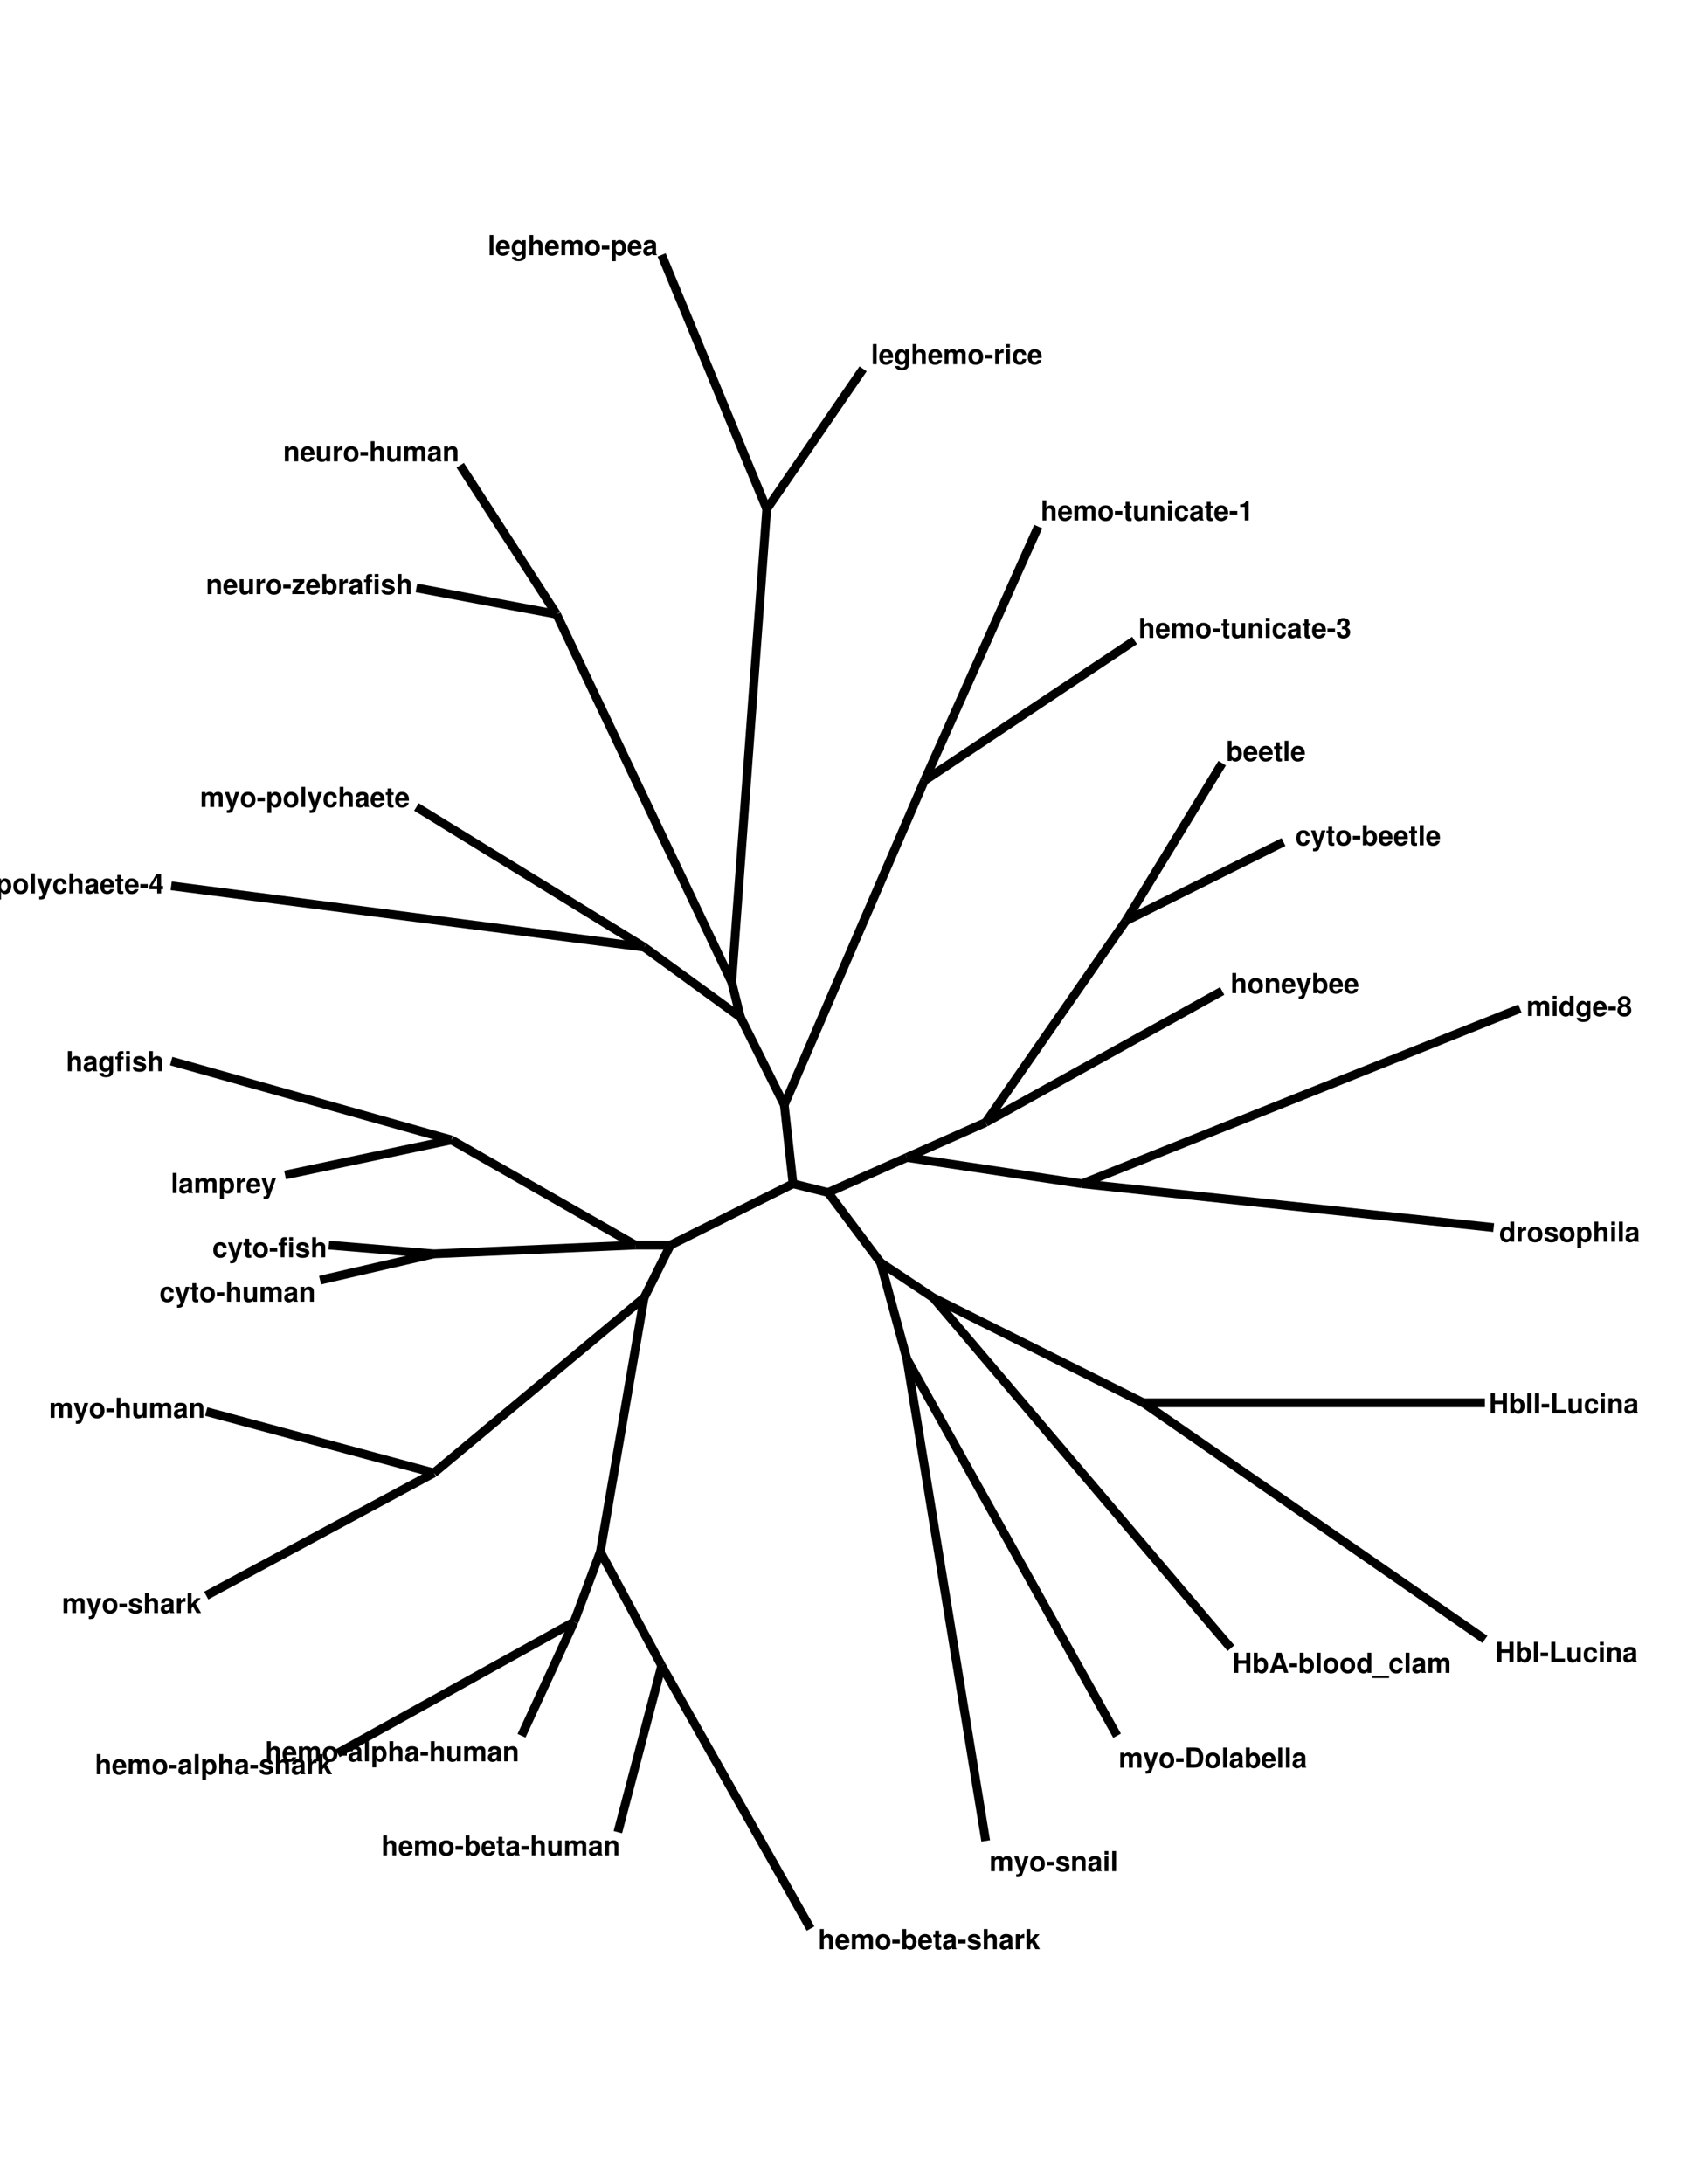 <?xml version="1.0" encoding="UTF-8"?>
<svg xmlns="http://www.w3.org/2000/svg" xmlns:xlink="http://www.w3.org/1999/xlink" width="612pt" height="792pt" viewBox="0 0 612 792" version="1.1">
<defs>
<g>
<symbol overflow="visible" id="glyph0-0">
<path style="stroke:none;" d=""/>
</symbol>
<symbol overflow="visible" id="glyph0-1">
<path style="stroke:none;" d="M 5.062 -3.312 L 5.062 0 L 6.562 0 L 6.562 -7.297 L 5.062 -7.297 L 5.062 -4.562 L 2.188 -4.562 L 2.188 -7.297 L 0.688 -7.297 L 0.688 0 L 2.188 0 L 2.188 -3.312 L 5.062 -3.312 Z M 5.062 -3.312 "/>
</symbol>
<symbol overflow="visible" id="glyph0-2">
<path style="stroke:none;" d="M 0.594 -7.297 L 0.594 0 L 1.984 0 L 1.984 -0.547 C 2.328 -0.016 2.797 0.234 3.484 0.234 C 4.766 0.234 5.75 -1 5.75 -2.625 C 5.75 -3.359 5.531 -4.094 5.172 -4.625 C 4.797 -5.156 4.141 -5.484 3.484 -5.484 C 2.812 -5.484 2.328 -5.234 1.984 -4.703 L 1.984 -7.297 L 0.594 -7.297 Z M 3.172 -4.312 C 3.859 -4.312 4.344 -3.625 4.344 -2.625 C 4.344 -1.641 3.859 -0.938 3.172 -0.938 C 2.453 -0.938 1.984 -1.625 1.984 -2.656 C 1.984 -3.625 2.469 -4.312 3.172 -4.312 Z M 3.172 -4.312 "/>
</symbol>
<symbol overflow="visible" id="glyph0-3">
<path style="stroke:none;" d="M 5.016 -1.469 L 5.484 0 L 7.031 0 L 4.516 -7.297 L 2.844 -7.297 L 0.266 0 L 1.797 0 L 2.281 -1.469 L 5.016 -1.469 Z M 4.594 -2.719 L 2.703 -2.719 L 3.656 -5.562 L 4.594 -2.719 Z M 4.594 -2.719 "/>
</symbol>
<symbol overflow="visible" id="glyph0-4">
<path style="stroke:none;" d="M 2.984 -3.422 L 0.266 -3.422 L 0.266 -2.062 L 2.984 -2.062 L 2.984 -3.422 Z M 2.984 -3.422 "/>
</symbol>
<symbol overflow="visible" id="glyph0-5">
<path style="stroke:none;" d="M 2.062 -7.297 L 0.672 -7.297 L 0.672 0 L 2.062 0 L 2.062 -7.297 Z M 2.062 -7.297 "/>
</symbol>
<symbol overflow="visible" id="glyph0-6">
<path style="stroke:none;" d="M 3.016 -5.484 C 1.359 -5.484 0.344 -4.406 0.344 -2.625 C 0.344 -0.844 1.359 0.234 3.016 0.234 C 4.656 0.234 5.688 -0.859 5.688 -2.594 C 5.688 -4.422 4.703 -5.484 3.016 -5.484 Z M 3.016 -4.359 C 3.797 -4.359 4.297 -3.672 4.297 -2.609 C 4.297 -1.594 3.766 -0.906 3.016 -0.906 C 2.266 -0.906 1.75 -1.594 1.75 -2.625 C 1.75 -3.656 2.266 -4.359 3.016 -4.359 Z M 3.016 -4.359 "/>
</symbol>
<symbol overflow="visible" id="glyph0-7">
<path style="stroke:none;" d="M 4.047 0 L 5.453 0 L 5.453 -7.297 L 4.047 -7.297 L 4.047 -4.703 C 3.703 -5.234 3.234 -5.484 2.562 -5.484 C 1.266 -5.484 0.297 -4.25 0.297 -2.625 C 0.297 -1.891 0.516 -1.156 0.875 -0.625 C 1.234 -0.109 1.906 0.234 2.562 0.234 C 3.234 0.234 3.703 -0.016 4.047 -0.547 L 4.047 0 Z M 2.875 -4.312 C 3.578 -4.312 4.047 -3.625 4.047 -2.594 C 4.047 -1.625 3.562 -0.938 2.875 -0.938 C 2.172 -0.938 1.688 -1.625 1.688 -2.625 C 1.688 -3.625 2.172 -4.312 2.875 -4.312 Z M 2.875 -4.312 "/>
</symbol>
<symbol overflow="visible" id="glyph0-8">
<path style="stroke:none;" d="M 5.781 1.203 L -0.219 1.203 L -0.219 1.891 L 5.781 1.891 L 5.781 1.203 Z M 5.781 1.203 "/>
</symbol>
<symbol overflow="visible" id="glyph0-9">
<path style="stroke:none;" d="M 5.219 -3.375 C 5.125 -4.703 4.234 -5.484 2.891 -5.484 C 1.281 -5.484 0.344 -4.438 0.344 -2.594 C 0.344 -0.812 1.266 0.234 2.875 0.234 C 4.188 0.234 5.094 -0.578 5.219 -1.875 L 3.875 -1.875 C 3.703 -1.172 3.422 -0.906 2.875 -0.906 C 2.172 -0.906 1.734 -1.547 1.734 -2.594 C 1.734 -3.094 1.844 -3.578 2.016 -3.906 C 2.172 -4.203 2.484 -4.359 2.875 -4.359 C 3.453 -4.359 3.719 -4.094 3.875 -3.375 L 5.219 -3.375 Z M 5.219 -3.375 "/>
</symbol>
<symbol overflow="visible" id="glyph0-10">
<path style="stroke:none;" d="M 5.234 -0.172 C 4.984 -0.406 4.922 -0.547 4.922 -0.828 L 4.922 -3.828 C 4.922 -4.938 4.172 -5.484 2.703 -5.484 C 1.25 -5.484 0.484 -4.875 0.406 -3.625 L 1.75 -3.625 C 1.812 -4.188 2.047 -4.359 2.734 -4.359 C 3.281 -4.359 3.547 -4.188 3.547 -3.812 C 3.547 -3.641 3.453 -3.484 3.312 -3.406 C 3.125 -3.297 3.125 -3.297 2.438 -3.188 L 1.875 -3.094 C 0.797 -2.906 0.281 -2.359 0.281 -1.391 C 0.281 -0.938 0.406 -0.547 0.656 -0.281 C 0.969 0.047 1.438 0.234 1.922 0.234 C 2.516 0.234 3.062 -0.031 3.562 -0.547 C 3.562 -0.266 3.594 -0.156 3.719 0 L 5.234 0 L 5.234 -0.172 Z M 3.547 -2.172 C 3.547 -1.359 3.156 -0.906 2.438 -0.906 C 1.969 -0.906 1.688 -1.156 1.688 -1.547 C 1.688 -1.969 1.906 -2.172 2.484 -2.297 L 2.953 -2.375 C 3.328 -2.453 3.391 -2.469 3.547 -2.547 L 3.547 -2.172 Z M 3.547 -2.172 "/>
</symbol>
<symbol overflow="visible" id="glyph0-11">
<path style="stroke:none;" d="M 0.594 -5.406 L 0.594 0 L 2 0 L 2 -3.234 C 2 -3.906 2.359 -4.297 2.953 -4.297 C 3.438 -4.297 3.719 -4.031 3.719 -3.594 L 3.719 0 L 5.125 0 L 5.125 -3.234 C 5.125 -3.906 5.484 -4.297 6.078 -4.297 C 6.547 -4.297 6.844 -4.031 6.844 -3.594 L 6.844 0 L 8.234 0 L 8.234 -3.812 C 8.234 -4.875 7.594 -5.484 6.516 -5.484 C 5.844 -5.484 5.359 -5.25 4.938 -4.688 C 4.688 -5.203 4.141 -5.484 3.469 -5.484 C 2.844 -5.484 2.453 -5.281 1.984 -4.734 L 1.984 -5.406 L 0.594 -5.406 Z M 0.594 -5.406 "/>
</symbol>
<symbol overflow="visible" id="glyph0-12">
<path style="stroke:none;" d="M 2.125 -7.297 L 0.625 -7.297 L 0.625 0 L 2.125 0 L 2.125 -7.297 Z M 2.125 -7.297 "/>
</symbol>
<symbol overflow="visible" id="glyph0-13">
<path style="stroke:none;" d="M 2.297 -7.297 L 0.797 -7.297 L 0.797 0 L 5.797 0 L 5.797 -1.25 L 2.297 -1.25 L 2.297 -7.297 Z M 2.297 -7.297 "/>
</symbol>
<symbol overflow="visible" id="glyph0-14">
<path style="stroke:none;" d="M 5.406 0 L 5.406 -5.406 L 4.016 -5.406 L 4.016 -2.016 C 4.016 -1.375 3.562 -0.953 2.875 -0.953 C 2.281 -0.953 1.984 -1.281 1.984 -1.938 L 1.984 -5.406 L 0.578 -5.406 L 0.578 -1.641 C 0.578 -0.453 1.234 0.234 2.391 0.234 C 3.125 0.234 3.609 -0.047 4.016 -0.641 L 4.016 0 L 5.406 0 Z M 5.406 0 "/>
</symbol>
<symbol overflow="visible" id="glyph0-15">
<path style="stroke:none;" d="M 2.062 -5.406 L 0.672 -5.406 L 0.672 0 L 2.062 0 L 2.062 -5.406 Z M 2.062 -7.297 L 0.672 -7.297 L 0.672 -6.047 L 2.062 -6.047 L 2.062 -7.297 Z M 2.062 -7.297 "/>
</symbol>
<symbol overflow="visible" id="glyph0-16">
<path style="stroke:none;" d="M 0.625 -5.406 L 0.625 0 L 2.031 0 L 2.031 -3.234 C 2.031 -3.875 2.484 -4.297 3.156 -4.297 C 3.766 -4.297 4.062 -3.969 4.062 -3.328 L 4.062 0 L 5.453 0 L 5.453 -3.625 C 5.453 -4.812 4.797 -5.484 3.656 -5.484 C 2.922 -5.484 2.438 -5.219 2.031 -4.625 L 2.031 -5.406 L 0.625 -5.406 Z M 0.625 -5.406 "/>
</symbol>
<symbol overflow="visible" id="glyph0-17">
<path style="stroke:none;" d="M 5.234 -2.266 C 5.25 -2.375 5.25 -2.438 5.25 -2.5 C 5.25 -3.047 5.172 -3.547 5.047 -3.922 C 4.688 -4.906 3.812 -5.484 2.719 -5.484 C 1.172 -5.484 0.219 -4.375 0.219 -2.562 C 0.219 -0.828 1.156 0.234 2.688 0.234 C 3.906 0.234 4.875 -0.453 5.188 -1.516 L 3.812 -1.516 C 3.641 -1.094 3.25 -0.844 2.734 -0.844 C 2.344 -0.844 2.016 -1.016 1.812 -1.312 C 1.688 -1.516 1.641 -1.75 1.625 -2.266 L 5.234 -2.266 Z M 1.641 -3.188 C 1.734 -4.016 2.078 -4.422 2.703 -4.422 C 3.047 -4.422 3.375 -4.25 3.562 -3.969 C 3.703 -3.766 3.766 -3.562 3.797 -3.188 L 1.641 -3.188 Z M 1.641 -3.188 "/>
</symbol>
<symbol overflow="visible" id="glyph0-18">
<path style="stroke:none;" d="M 3.016 -5.297 L 2.234 -5.297 L 2.234 -6.734 L 0.828 -6.734 L 0.828 -5.297 L 0.141 -5.297 L 0.141 -4.359 L 0.828 -4.359 L 0.828 -1.047 C 0.828 -0.188 1.281 0.234 2.203 0.234 C 2.516 0.234 2.766 0.203 3.016 0.125 L 3.016 -0.859 C 2.875 -0.844 2.797 -0.828 2.688 -0.828 C 2.312 -0.828 2.234 -0.938 2.234 -1.422 L 2.234 -4.359 L 3.016 -4.359 L 3.016 -5.297 Z M 3.016 -5.297 "/>
</symbol>
<symbol overflow="visible" id="glyph0-19">
<path style="stroke:none;" d="M 3.938 -5.406 L 2.812 -1.469 L 1.625 -5.406 L 0.094 -5.406 L 2.094 0.219 L 2.094 0.234 L 2.094 0.266 C 2.094 0.766 1.719 1.156 1.234 1.156 C 1.125 1.156 1.047 1.156 0.859 1.094 L 0.859 2.156 C 1.062 2.188 1.188 2.188 1.359 2.188 C 1.703 2.188 2.125 2.125 2.375 2.016 C 2.766 1.859 2.938 1.625 3.156 0.984 L 5.375 -5.406 L 3.938 -5.406 Z M 3.938 -5.406 "/>
</symbol>
<symbol overflow="visible" id="glyph0-20">
<path style="stroke:none;" d="M 3.125 -5.297 L 2.297 -5.297 L 2.297 -5.812 C 2.297 -6.094 2.422 -6.234 2.688 -6.234 C 2.797 -6.234 2.953 -6.234 3.078 -6.203 L 3.078 -7.266 C 2.812 -7.281 2.469 -7.297 2.281 -7.297 C 1.344 -7.297 0.906 -6.844 0.906 -5.938 L 0.906 -5.297 L 0.141 -5.297 L 0.141 -4.359 L 0.906 -4.359 L 0.906 0 L 2.297 0 L 2.297 -4.359 L 3.125 -4.359 L 3.125 -5.297 Z M 3.125 -5.297 "/>
</symbol>
<symbol overflow="visible" id="glyph0-21">
<path style="stroke:none;" d="M 5.047 -3.656 C 5.031 -4.797 4.156 -5.484 2.703 -5.484 C 1.328 -5.484 0.484 -4.797 0.484 -3.688 C 0.484 -3.328 0.594 -3.016 0.781 -2.812 C 0.969 -2.625 1.141 -2.531 1.656 -2.359 L 3.328 -1.844 C 3.688 -1.734 3.797 -1.625 3.797 -1.406 C 3.797 -1.062 3.406 -0.875 2.766 -0.875 C 2.406 -0.875 2.109 -0.938 1.938 -1.062 C 1.781 -1.172 1.719 -1.281 1.656 -1.562 L 0.297 -1.562 C 0.328 -0.391 1.203 0.234 2.844 0.234 C 3.594 0.234 4.156 0.062 4.562 -0.25 C 4.953 -0.562 5.203 -1.062 5.203 -1.594 C 5.203 -2.297 4.844 -2.75 4.141 -2.953 L 2.375 -3.469 C 1.984 -3.594 1.875 -3.672 1.875 -3.891 C 1.875 -4.188 2.203 -4.391 2.688 -4.391 C 3.359 -4.391 3.688 -4.156 3.703 -3.656 L 5.047 -3.656 Z M 5.047 -3.656 "/>
</symbol>
<symbol overflow="visible" id="glyph0-22">
<path style="stroke:none;" d="M 0.672 -7.297 L 0.672 0 L 2.062 0 L 2.062 -3.234 C 2.062 -3.859 2.516 -4.297 3.156 -4.297 C 3.453 -4.297 3.688 -4.188 3.844 -3.969 C 3.969 -3.797 4.016 -3.656 4.016 -3.297 L 4.016 0 L 5.406 0 L 5.406 -3.625 C 5.406 -4.297 5.234 -4.766 4.859 -5.078 C 4.547 -5.344 4.094 -5.484 3.656 -5.484 C 2.953 -5.484 2.453 -5.203 2.062 -4.625 L 2.062 -7.297 L 0.672 -7.297 Z M 0.672 -7.297 "/>
</symbol>
<symbol overflow="visible" id="glyph0-23">
<path style="stroke:none;" d="M 0.625 -5.406 L 0.625 0 L 2.031 0 L 2.031 -2.875 C 2.031 -3.688 2.438 -4.094 3.266 -4.094 C 3.406 -4.094 3.516 -4.094 3.703 -4.062 L 3.703 -5.484 C 3.625 -5.484 3.562 -5.484 3.531 -5.484 C 2.891 -5.484 2.328 -5.062 2.031 -4.344 L 2.031 -5.406 L 0.625 -5.406 Z M 0.625 -5.406 "/>
</symbol>
<symbol overflow="visible" id="glyph0-24">
<path style="stroke:none;" d="M 1.984 -5.406 L 0.578 -5.406 L 0.578 2.188 L 1.984 2.188 L 1.984 -0.641 C 2.312 -0.047 2.797 0.234 3.484 0.234 C 4.781 0.234 5.734 -0.984 5.734 -2.625 C 5.734 -3.375 5.516 -4.141 5.156 -4.641 C 4.797 -5.156 4.125 -5.484 3.484 -5.484 C 2.797 -5.484 2.312 -5.203 1.984 -4.594 L 1.984 -5.406 Z M 3.156 -4.312 C 3.875 -4.312 4.344 -3.625 4.344 -2.594 C 4.344 -1.625 3.844 -0.938 3.156 -0.938 C 2.453 -0.938 1.984 -1.609 1.984 -2.625 C 1.984 -3.625 2.453 -4.312 3.156 -4.312 Z M 3.156 -4.312 "/>
</symbol>
<symbol overflow="visible" id="glyph0-25">
<path style="stroke:none;" d="M 4.078 -5.406 L 4.078 -4.562 C 3.656 -5.203 3.203 -5.484 2.578 -5.484 C 1.297 -5.484 0.344 -4.234 0.344 -2.562 C 0.344 -0.891 1.219 0.234 2.547 0.234 C 3.188 0.234 3.562 0.047 4.078 -0.547 L 4.078 0.188 C 4.078 0.828 3.594 1.281 2.891 1.281 C 2.359 1.281 2.016 1.062 1.906 0.656 L 0.453 0.656 C 0.453 1.062 0.625 1.359 0.984 1.656 C 1.406 2.016 2.016 2.188 2.844 2.188 C 4.469 2.188 5.406 1.453 5.406 0.188 L 5.406 -5.406 L 4.078 -5.406 Z M 2.875 -4.312 C 3.578 -4.312 4.094 -3.594 4.094 -2.594 C 4.094 -1.609 3.594 -0.938 2.859 -0.938 C 2.203 -0.938 1.734 -1.609 1.734 -2.594 C 1.734 -3.609 2.203 -4.312 2.875 -4.312 Z M 2.875 -4.312 "/>
</symbol>
<symbol overflow="visible" id="glyph0-26">
<path style="stroke:none;" d="M 1.984 -3.297 L 1.984 -7.297 L 0.594 -7.297 L 0.594 0 L 1.984 0 L 1.984 -1.766 L 2.547 -2.375 L 3.844 0 L 5.484 0 L 3.516 -3.359 L 5.344 -5.406 L 3.766 -5.406 L 1.984 -3.297 Z M 1.984 -3.297 "/>
</symbol>
<symbol overflow="visible" id="glyph0-27">
<path style="stroke:none;" d="M 5.219 -2.734 L 4.484 -2.734 L 4.484 -7.094 L 2.828 -7.094 L 0.234 -2.75 L 0.234 -1.562 L 3.078 -1.562 L 3.078 0 L 4.484 0 L 4.484 -1.562 L 5.219 -1.562 L 5.219 -2.734 Z M 3.078 -2.734 L 1.234 -2.734 L 3.078 -5.766 L 3.078 -2.734 Z M 3.078 -2.734 "/>
</symbol>
<symbol overflow="visible" id="glyph0-28">
<path style="stroke:none;" d="M 2.375 -4.891 L 2.375 0 L 3.781 0 L 3.781 -7.094 L 2.844 -7.094 C 2.625 -6.25 1.906 -5.812 0.688 -5.812 L 0.688 -4.891 L 2.375 -4.891 Z M 2.375 -4.891 "/>
</symbol>
<symbol overflow="visible" id="glyph0-29">
<path style="stroke:none;" d="M 2.172 -3.172 C 2.656 -3.172 2.75 -3.156 2.984 -3.094 C 3.453 -2.969 3.766 -2.562 3.766 -2.047 C 3.766 -1.422 3.312 -0.969 2.703 -0.969 C 2.047 -0.969 1.688 -1.344 1.656 -2.078 L 0.297 -2.078 C 0.297 -0.656 1.234 0.234 2.688 0.234 C 4.188 0.234 5.156 -0.656 5.156 -2.047 C 5.156 -2.875 4.797 -3.406 4 -3.797 C 4.656 -4.203 4.938 -4.656 4.938 -5.312 C 4.938 -6.484 4.047 -7.234 2.688 -7.234 C 1.875 -7.234 1.188 -6.953 0.797 -6.438 C 0.516 -6.094 0.375 -5.609 0.375 -4.984 L 0.375 -4.859 L 1.688 -4.859 C 1.688 -5.234 1.719 -5.438 1.797 -5.609 C 1.922 -5.922 2.234 -6.109 2.656 -6.109 C 3.203 -6.109 3.531 -5.766 3.531 -5.188 C 3.531 -4.469 3.125 -4.109 2.297 -4.109 L 2.172 -4.109 L 2.172 -3.172 Z M 2.172 -3.172 "/>
</symbol>
<symbol overflow="visible" id="glyph0-30">
<path style="stroke:none;" d="M 4.094 -3.859 C 4.328 -3.984 4.438 -4.062 4.547 -4.156 C 4.844 -4.438 5.016 -4.859 5.016 -5.312 C 5.016 -6.438 4.047 -7.234 2.734 -7.234 C 1.422 -7.234 0.453 -6.438 0.453 -5.312 C 0.453 -4.625 0.734 -4.203 1.375 -3.859 C 0.562 -3.422 0.219 -2.875 0.219 -2.047 C 0.219 -0.703 1.25 0.234 2.734 0.234 C 4.219 0.234 5.25 -0.703 5.25 -2.047 C 5.25 -2.875 4.906 -3.422 4.094 -3.859 Z M 2.75 -6.109 C 3.375 -6.109 3.797 -5.734 3.797 -5.188 C 3.797 -4.641 3.359 -4.25 2.75 -4.25 C 2.125 -4.25 1.688 -4.641 1.688 -5.188 C 1.688 -5.734 2.125 -6.109 2.75 -6.109 Z M 2.734 -3.297 C 3.422 -3.297 3.844 -2.844 3.844 -2.094 C 3.844 -1.422 3.406 -0.969 2.734 -0.969 C 2.047 -0.969 1.625 -1.422 1.625 -2.125 C 1.625 -2.844 2.062 -3.297 2.734 -3.297 Z M 2.734 -3.297 "/>
</symbol>
<symbol overflow="visible" id="glyph0-31">
<path style="stroke:none;" d="M 0.766 0 L 3.625 0 C 4.734 0 5.438 -0.266 5.922 -0.844 C 6.5 -1.531 6.812 -2.516 6.812 -3.656 C 6.812 -4.766 6.5 -5.766 5.922 -6.453 C 5.438 -7.047 4.734 -7.297 3.625 -7.297 L 0.766 -7.297 L 0.766 0 Z M 2.266 -1.25 L 2.266 -6.047 L 3.625 -6.047 C 4.75 -6.047 5.312 -5.25 5.312 -3.641 C 5.312 -2.047 4.75 -1.25 3.625 -1.25 L 2.266 -1.25 Z M 2.266 -1.25 "/>
</symbol>
<symbol overflow="visible" id="glyph0-32">
<path style="stroke:none;" d="M 4.594 -5.406 L 0.391 -5.406 L 0.391 -4.266 L 2.875 -4.266 L 0.203 -1.125 L 0.203 0 L 4.688 0 L 4.688 -1.125 L 1.938 -1.125 L 4.594 -4.266 L 4.594 -5.406 Z M 4.594 -5.406 "/>
</symbol>
</g>
</defs>
<g id="surface0">
<path style="fill:none;stroke-width:0.001;stroke-linecap:butt;stroke-linejoin:miter;stroke:rgb(0%,0%,0%);stroke-opacity:1;stroke-miterlimit:10;" d="M 0.078 0.076 L 0.044 0.036 " transform="matrix(3177.251,0,0,3177.251,198.724,356.157)"/>
<path style="fill:none;stroke-width:0.001;stroke-linecap:butt;stroke-linejoin:miter;stroke:rgb(0%,0%,0%);stroke-opacity:1;stroke-miterlimit:10;" d="M 0.107 0.075 L 0.068 0.048 " transform="matrix(3177.251,0,0,3177.251,198.724,356.157)"/>
<path style="fill:none;stroke-width:0.001;stroke-linecap:butt;stroke-linejoin:miter;stroke:rgb(0%,0%,0%);stroke-opacity:1;stroke-miterlimit:10;" d="M 0.107 0.048 L 0.068 0.048 " transform="matrix(3177.251,0,0,3177.251,198.724,356.157)"/>
<path style="fill:none;stroke-width:0.001;stroke-linecap:butt;stroke-linejoin:miter;stroke:rgb(0%,0%,0%);stroke-opacity:1;stroke-miterlimit:10;" d="M 0.077 -0.025 L 0.066 -0.007 " transform="matrix(3177.251,0,0,3177.251,198.724,356.157)"/>
<path style="fill:none;stroke-width:0.001;stroke-linecap:butt;stroke-linejoin:miter;stroke:rgb(0%,0%,0%);stroke-opacity:1;stroke-miterlimit:10;" d="M 0.084 -0.016 L 0.066 -0.007 " transform="matrix(3177.251,0,0,3177.251,198.724,356.157)"/>
<path style="fill:none;stroke-width:0.001;stroke-linecap:butt;stroke-linejoin:miter;stroke:rgb(0%,0%,0%);stroke-opacity:1;stroke-miterlimit:10;" d="M -0.025 0.03 L -0.013 0.031 " transform="matrix(3177.251,0,0,3177.251,198.724,356.157)"/>
<path style="fill:none;stroke-width:0.001;stroke-linecap:butt;stroke-linejoin:miter;stroke:rgb(0%,0%,0%);stroke-opacity:1;stroke-miterlimit:10;" d="M -0.026 0.034 L -0.013 0.031 " transform="matrix(3177.251,0,0,3177.251,198.724,356.157)"/>
<path style="fill:none;stroke-width:0.001;stroke-linecap:butt;stroke-linejoin:miter;stroke:rgb(0%,0%,0%);stroke-opacity:1;stroke-miterlimit:10;" d="M 0.108 0.028 L 0.061 0.023 " transform="matrix(3177.251,0,0,3177.251,198.724,356.157)"/>
<path style="fill:none;stroke-width:0.001;stroke-linecap:butt;stroke-linejoin:miter;stroke:rgb(0%,0%,0%);stroke-opacity:1;stroke-miterlimit:10;" d="M -0.043 0.009 L -0.011 0.018 " transform="matrix(3177.251,0,0,3177.251,198.724,356.157)"/>
<path style="fill:none;stroke-width:0.001;stroke-linecap:butt;stroke-linejoin:miter;stroke:rgb(0%,0%,0%);stroke-opacity:1;stroke-miterlimit:10;" d="M -0.003 0.086 L 0.003 0.073 " transform="matrix(3177.251,0,0,3177.251,198.724,356.157)"/>
<path style="fill:none;stroke-width:0.001;stroke-linecap:butt;stroke-linejoin:miter;stroke:rgb(0%,0%,0%);stroke-opacity:1;stroke-miterlimit:10;" d="M -0.024 0.088 L 0.003 0.073 " transform="matrix(3177.251,0,0,3177.251,198.724,356.157)"/>
<path style="fill:none;stroke-width:0.001;stroke-linecap:butt;stroke-linejoin:miter;stroke:rgb(0%,0%,0%);stroke-opacity:1;stroke-miterlimit:10;" d="M 0.008 0.097 L 0.013 0.078 " transform="matrix(3177.251,0,0,3177.251,198.724,356.157)"/>
<path style="fill:none;stroke-width:0.001;stroke-linecap:butt;stroke-linejoin:miter;stroke:rgb(0%,0%,0%);stroke-opacity:1;stroke-miterlimit:10;" d="M 0.03 0.108 L 0.013 0.078 " transform="matrix(3177.251,0,0,3177.251,198.724,356.157)"/>
<path style="fill:none;stroke-width:0.001;stroke-linecap:butt;stroke-linejoin:miter;stroke:rgb(0%,0%,0%);stroke-opacity:1;stroke-miterlimit:10;" d="M -0.043 -0.011 L 0.011 -0.004 " transform="matrix(3177.251,0,0,3177.251,198.724,356.157)"/>
<path style="fill:none;stroke-width:0.001;stroke-linecap:butt;stroke-linejoin:miter;stroke:rgb(0%,0%,0%);stroke-opacity:1;stroke-miterlimit:10;" d="M 0.056 -0.052 L 0.043 -0.023 " transform="matrix(3177.251,0,0,3177.251,198.724,356.157)"/>
<path style="fill:none;stroke-width:0.001;stroke-linecap:butt;stroke-linejoin:miter;stroke:rgb(0%,0%,0%);stroke-opacity:1;stroke-miterlimit:10;" d="M 0.067 -0.039 L 0.043 -0.023 " transform="matrix(3177.251,0,0,3177.251,198.724,356.157)"/>
<path style="fill:none;stroke-width:0.001;stroke-linecap:butt;stroke-linejoin:miter;stroke:rgb(0%,0%,0%);stroke-opacity:1;stroke-miterlimit:10;" d="M 0.077 0.001 L 0.05 0.016 " transform="matrix(3177.251,0,0,3177.251,198.724,356.157)"/>
<path style="fill:none;stroke-width:0.001;stroke-linecap:butt;stroke-linejoin:miter;stroke:rgb(0%,0%,0%);stroke-opacity:1;stroke-miterlimit:10;" d="M -0.03 0.022 L -0.011 0.018 " transform="matrix(3177.251,0,0,3177.251,198.724,356.157)"/>
<path style="fill:none;stroke-width:0.001;stroke-linecap:butt;stroke-linejoin:miter;stroke:rgb(0%,0%,0%);stroke-opacity:1;stroke-miterlimit:10;" d="M 0.013 -0.083 L 0.025 -0.054 " transform="matrix(3177.251,0,0,3177.251,198.724,356.157)"/>
<path style="fill:none;stroke-width:0.001;stroke-linecap:butt;stroke-linejoin:miter;stroke:rgb(0%,0%,0%);stroke-opacity:1;stroke-miterlimit:10;" d="M 0.036 -0.07 L 0.025 -0.054 " transform="matrix(3177.251,0,0,3177.251,198.724,356.157)"/>
<path style="fill:none;stroke-width:0.001;stroke-linecap:butt;stroke-linejoin:miter;stroke:rgb(0%,0%,0%);stroke-opacity:1;stroke-miterlimit:10;" d="M 0.111 0.003 L 0.061 0.023 " transform="matrix(3177.251,0,0,3177.251,198.724,356.157)"/>
<path style="fill:none;stroke-width:0.001;stroke-linecap:butt;stroke-linejoin:miter;stroke:rgb(0%,0%,0%);stroke-opacity:1;stroke-miterlimit:10;" d="M 0.065 0.086 L 0.041 0.043 " transform="matrix(3177.251,0,0,3177.251,198.724,356.157)"/>
<path style="fill:none;stroke-width:0.001;stroke-linecap:butt;stroke-linejoin:miter;stroke:rgb(0%,0%,0%);stroke-opacity:1;stroke-miterlimit:10;" d="M -0.039 0.049 L -0.013 0.056 " transform="matrix(3177.251,0,0,3177.251,198.724,356.157)"/>
<path style="fill:none;stroke-width:0.001;stroke-linecap:butt;stroke-linejoin:miter;stroke:rgb(0%,0%,0%);stroke-opacity:1;stroke-miterlimit:10;" d="M -0.015 -0.02 L 0.011 -0.004 " transform="matrix(3177.251,0,0,3177.251,198.724,356.157)"/>
<path style="fill:none;stroke-width:0.001;stroke-linecap:butt;stroke-linejoin:miter;stroke:rgb(0%,0%,0%);stroke-opacity:1;stroke-miterlimit:10;" d="M -0.039 0.07 L -0.013 0.056 " transform="matrix(3177.251,0,0,3177.251,198.724,356.157)"/>
<path style="fill:none;stroke-width:0.001;stroke-linecap:butt;stroke-linejoin:miter;stroke:rgb(0%,0%,0%);stroke-opacity:1;stroke-miterlimit:10;" d="M 0.05 0.098 L 0.041 0.043 " transform="matrix(3177.251,0,0,3177.251,198.724,356.157)"/>
<path style="fill:none;stroke-width:0.001;stroke-linecap:butt;stroke-linejoin:miter;stroke:rgb(0%,0%,0%);stroke-opacity:1;stroke-miterlimit:10;" d="M -0.01 -0.059 L 0.001 -0.042 " transform="matrix(3177.251,0,0,3177.251,198.724,356.157)"/>
<path style="fill:none;stroke-width:0.001;stroke-linecap:butt;stroke-linejoin:miter;stroke:rgb(0%,0%,0%);stroke-opacity:1;stroke-miterlimit:10;" d="M -0.015 -0.045 L 0.001 -0.042 " transform="matrix(3177.251,0,0,3177.251,198.724,356.157)"/>
<path style="fill:none;stroke-width:0.001;stroke-linecap:butt;stroke-linejoin:miter;stroke:rgb(0%,0%,0%);stroke-opacity:1;stroke-miterlimit:10;" d="M 0.044 0.036 L 0.068 0.048 " transform="matrix(3177.251,0,0,3177.251,198.724,356.157)"/>
<path style="fill:none;stroke-width:0.001;stroke-linecap:butt;stroke-linejoin:miter;stroke:rgb(0%,0%,0%);stroke-opacity:1;stroke-miterlimit:10;" d="M 0.05 0.016 L 0.066 -0.007 " transform="matrix(3177.251,0,0,3177.251,198.724,356.157)"/>
<path style="fill:none;stroke-width:0.001;stroke-linecap:butt;stroke-linejoin:miter;stroke:rgb(0%,0%,0%);stroke-opacity:1;stroke-miterlimit:10;" d="M 0.01 0.03 L -0.013 0.031 " transform="matrix(3177.251,0,0,3177.251,198.724,356.157)"/>
<path style="fill:none;stroke-width:0.001;stroke-linecap:butt;stroke-linejoin:miter;stroke:rgb(0%,0%,0%);stroke-opacity:1;stroke-miterlimit:10;" d="M 0.006 0.065 L 0.003 0.073 " transform="matrix(3177.251,0,0,3177.251,198.724,356.157)"/>
<path style="fill:none;stroke-width:0.001;stroke-linecap:butt;stroke-linejoin:miter;stroke:rgb(0%,0%,0%);stroke-opacity:1;stroke-miterlimit:10;" d="M 0.006 0.065 L 0.013 0.078 " transform="matrix(3177.251,0,0,3177.251,198.724,356.157)"/>
<path style="fill:none;stroke-width:0.001;stroke-linecap:butt;stroke-linejoin:miter;stroke:rgb(0%,0%,0%);stroke-opacity:1;stroke-miterlimit:10;" d="M 0.027 0.014 L 0.043 -0.023 " transform="matrix(3177.251,0,0,3177.251,198.724,356.157)"/>
<path style="fill:none;stroke-width:0.001;stroke-linecap:butt;stroke-linejoin:miter;stroke:rgb(0%,0%,0%);stroke-opacity:1;stroke-miterlimit:10;" d="M 0.01 0.03 L -0.011 0.018 " transform="matrix(3177.251,0,0,3177.251,198.724,356.157)"/>
<path style="fill:none;stroke-width:0.001;stroke-linecap:butt;stroke-linejoin:miter;stroke:rgb(0%,0%,0%);stroke-opacity:1;stroke-miterlimit:10;" d="M 0.021 -0 L 0.025 -0.054 " transform="matrix(3177.251,0,0,3177.251,198.724,356.157)"/>
<path style="fill:none;stroke-width:0.001;stroke-linecap:butt;stroke-linejoin:miter;stroke:rgb(0%,0%,0%);stroke-opacity:1;stroke-miterlimit:10;" d="M 0.041 0.02 L 0.061 0.023 " transform="matrix(3177.251,0,0,3177.251,198.724,356.157)"/>
<path style="fill:none;stroke-width:0.001;stroke-linecap:butt;stroke-linejoin:miter;stroke:rgb(0%,0%,0%);stroke-opacity:1;stroke-miterlimit:10;" d="M 0.022 0.004 L 0.011 -0.004 " transform="matrix(3177.251,0,0,3177.251,198.724,356.157)"/>
<path style="fill:none;stroke-width:0.001;stroke-linecap:butt;stroke-linejoin:miter;stroke:rgb(0%,0%,0%);stroke-opacity:1;stroke-miterlimit:10;" d="M 0.011 0.036 L -0.013 0.056 " transform="matrix(3177.251,0,0,3177.251,198.724,356.157)"/>
<path style="fill:none;stroke-width:0.001;stroke-linecap:butt;stroke-linejoin:miter;stroke:rgb(0%,0%,0%);stroke-opacity:1;stroke-miterlimit:10;" d="M 0.038 0.032 L 0.041 0.043 " transform="matrix(3177.251,0,0,3177.251,198.724,356.157)"/>
<path style="fill:none;stroke-width:0.001;stroke-linecap:butt;stroke-linejoin:miter;stroke:rgb(0%,0%,0%);stroke-opacity:1;stroke-miterlimit:10;" d="M 0.021 -0 L 0.001 -0.042 " transform="matrix(3177.251,0,0,3177.251,198.724,356.157)"/>
<path style="fill:none;stroke-width:0.001;stroke-linecap:butt;stroke-linejoin:miter;stroke:rgb(0%,0%,0%);stroke-opacity:1;stroke-miterlimit:10;" d="M 0.038 0.032 L 0.044 0.036 " transform="matrix(3177.251,0,0,3177.251,198.724,356.157)"/>
<path style="fill:none;stroke-width:0.001;stroke-linecap:butt;stroke-linejoin:miter;stroke:rgb(0%,0%,0%);stroke-opacity:1;stroke-miterlimit:10;" d="M 0.041 0.02 L 0.05 0.016 " transform="matrix(3177.251,0,0,3177.251,198.724,356.157)"/>
<path style="fill:none;stroke-width:0.001;stroke-linecap:butt;stroke-linejoin:miter;stroke:rgb(0%,0%,0%);stroke-opacity:1;stroke-miterlimit:10;" d="M 0.011 0.036 L 0.006 0.065 " transform="matrix(3177.251,0,0,3177.251,198.724,356.157)"/>
<path style="fill:none;stroke-width:0.001;stroke-linecap:butt;stroke-linejoin:miter;stroke:rgb(0%,0%,0%);stroke-opacity:1;stroke-miterlimit:10;" d="M 0.014 0.03 L 0.01 0.03 " transform="matrix(3177.251,0,0,3177.251,198.724,356.157)"/>
<path style="fill:none;stroke-width:0.001;stroke-linecap:butt;stroke-linejoin:miter;stroke:rgb(0%,0%,0%);stroke-opacity:1;stroke-miterlimit:10;" d="M 0.022 0.004 L 0.021 -0 " transform="matrix(3177.251,0,0,3177.251,198.724,356.157)"/>
<path style="fill:none;stroke-width:0.001;stroke-linecap:butt;stroke-linejoin:miter;stroke:rgb(0%,0%,0%);stroke-opacity:1;stroke-miterlimit:10;" d="M 0.032 0.024 L 0.038 0.032 " transform="matrix(3177.251,0,0,3177.251,198.724,356.157)"/>
<path style="fill:none;stroke-width:0.001;stroke-linecap:butt;stroke-linejoin:miter;stroke:rgb(0%,0%,0%);stroke-opacity:1;stroke-miterlimit:10;" d="M 0.032 0.024 L 0.041 0.02 " transform="matrix(3177.251,0,0,3177.251,198.724,356.157)"/>
<path style="fill:none;stroke-width:0.001;stroke-linecap:butt;stroke-linejoin:miter;stroke:rgb(0%,0%,0%);stroke-opacity:1;stroke-miterlimit:10;" d="M 0.014 0.03 L 0.011 0.036 " transform="matrix(3177.251,0,0,3177.251,198.724,356.157)"/>
<path style="fill:none;stroke-width:0.001;stroke-linecap:butt;stroke-linejoin:miter;stroke:rgb(0%,0%,0%);stroke-opacity:1;stroke-miterlimit:10;" d="M 0.027 0.014 L 0.022 0.004 " transform="matrix(3177.251,0,0,3177.251,198.724,356.157)"/>
<path style="fill:none;stroke-width:0.001;stroke-linecap:butt;stroke-linejoin:miter;stroke:rgb(0%,0%,0%);stroke-opacity:1;stroke-miterlimit:10;" d="M 0.028 0.023 L 0.032 0.024 " transform="matrix(3177.251,0,0,3177.251,198.724,356.157)"/>
<path style="fill:none;stroke-width:0.001;stroke-linecap:butt;stroke-linejoin:miter;stroke:rgb(0%,0%,0%);stroke-opacity:1;stroke-miterlimit:10;" d="M 0.028 0.023 L 0.014 0.03 " transform="matrix(3177.251,0,0,3177.251,198.724,356.157)"/>
<path style="fill:none;stroke-width:0.001;stroke-linecap:butt;stroke-linejoin:miter;stroke:rgb(0%,0%,0%);stroke-opacity:1;stroke-miterlimit:10;" d="M 0.028 0.023 L 0.027 0.014 " transform="matrix(3177.251,0,0,3177.251,198.724,356.157)"/>
<g style="fill:rgb(0%,0%,0%);fill-opacity:1;">
  <use xlink:href="#glyph0-1" x="447.035" y="606.578"/>
  <use xlink:href="#glyph0-2" x="454.255" y="606.578"/>
  <use xlink:href="#glyph0-3" x="460.365" y="606.578"/>
  <use xlink:href="#glyph0-4" x="467.585" y="606.578"/>
  <use xlink:href="#glyph0-2" x="470.915" y="606.578"/>
  <use xlink:href="#glyph0-5" x="477.025" y="606.578"/>
  <use xlink:href="#glyph0-6" x="479.805" y="606.578"/>
  <use xlink:href="#glyph0-6" x="485.915" y="606.578"/>
  <use xlink:href="#glyph0-7" x="492.025" y="606.578"/>
  <use xlink:href="#glyph0-8" x="498.135" y="606.578"/>
  <use xlink:href="#glyph0-9" x="503.695" y="606.578"/>
  <use xlink:href="#glyph0-5" x="509.255" y="606.578"/>
  <use xlink:href="#glyph0-10" x="512.035" y="606.578"/>
  <use xlink:href="#glyph0-11" x="517.595" y="606.578"/>
</g>
<g style="fill:rgb(0%,0%,0%);fill-opacity:1;">
  <use xlink:href="#glyph0-1" x="542.504" y="602.645"/>
  <use xlink:href="#glyph0-2" x="549.724" y="602.645"/>
  <use xlink:href="#glyph0-12" x="555.834" y="602.645"/>
  <use xlink:href="#glyph0-4" x="558.614" y="602.645"/>
  <use xlink:href="#glyph0-13" x="561.944" y="602.645"/>
  <use xlink:href="#glyph0-14" x="568.054" y="602.645"/>
  <use xlink:href="#glyph0-9" x="574.164" y="602.645"/>
  <use xlink:href="#glyph0-15" x="579.724" y="602.645"/>
  <use xlink:href="#glyph0-16" x="582.504" y="602.645"/>
  <use xlink:href="#glyph0-10" x="588.614" y="602.645"/>
</g>
<g style="fill:rgb(0%,0%,0%);fill-opacity:1;">
  <use xlink:href="#glyph0-1" x="540.109" y="512.457"/>
  <use xlink:href="#glyph0-2" x="547.329" y="512.457"/>
  <use xlink:href="#glyph0-12" x="553.439" y="512.457"/>
  <use xlink:href="#glyph0-12" x="556.219" y="512.457"/>
  <use xlink:href="#glyph0-4" x="558.999" y="512.457"/>
  <use xlink:href="#glyph0-13" x="562.329" y="512.457"/>
  <use xlink:href="#glyph0-14" x="568.439" y="512.457"/>
  <use xlink:href="#glyph0-9" x="574.549" y="512.457"/>
  <use xlink:href="#glyph0-15" x="580.109" y="512.457"/>
  <use xlink:href="#glyph0-16" x="582.889" y="512.457"/>
  <use xlink:href="#glyph0-10" x="588.999" y="512.457"/>
</g>
<g style="fill:rgb(0%,0%,0%);fill-opacity:1;">
  <use xlink:href="#glyph0-2" x="444.789" y="275.91"/>
  <use xlink:href="#glyph0-17" x="450.899" y="275.91"/>
  <use xlink:href="#glyph0-17" x="456.459" y="275.91"/>
  <use xlink:href="#glyph0-18" x="462.019" y="275.91"/>
  <use xlink:href="#glyph0-5" x="465.349" y="275.91"/>
  <use xlink:href="#glyph0-17" x="468.129" y="275.91"/>
</g>
<g style="fill:rgb(0%,0%,0%);fill-opacity:1;">
  <use xlink:href="#glyph0-9" x="469.93" y="306.504"/>
  <use xlink:href="#glyph0-19" x="475.49" y="306.504"/>
  <use xlink:href="#glyph0-18" x="481.05" y="306.504"/>
  <use xlink:href="#glyph0-6" x="484.38" y="306.504"/>
  <use xlink:href="#glyph0-4" x="490.49" y="306.504"/>
  <use xlink:href="#glyph0-2" x="493.82" y="306.504"/>
  <use xlink:href="#glyph0-17" x="499.93" y="306.504"/>
  <use xlink:href="#glyph0-17" x="505.49" y="306.504"/>
  <use xlink:href="#glyph0-18" x="511.05" y="306.504"/>
  <use xlink:href="#glyph0-5" x="514.38" y="306.504"/>
  <use xlink:href="#glyph0-17" x="517.16" y="306.504"/>
</g>
<g style="fill:rgb(0%,0%,0%);fill-opacity:1;">
  <use xlink:href="#glyph0-9" x="77.031" y="455.895"/>
  <use xlink:href="#glyph0-19" x="82.591" y="455.895"/>
  <use xlink:href="#glyph0-18" x="88.151" y="455.895"/>
  <use xlink:href="#glyph0-6" x="91.481" y="455.895"/>
  <use xlink:href="#glyph0-4" x="97.591" y="455.895"/>
  <use xlink:href="#glyph0-20" x="100.921" y="455.895"/>
  <use xlink:href="#glyph0-15" x="104.251" y="455.895"/>
  <use xlink:href="#glyph0-21" x="107.031" y="455.895"/>
  <use xlink:href="#glyph0-22" x="112.591" y="455.895"/>
</g>
<g style="fill:rgb(0%,0%,0%);fill-opacity:1;">
  <use xlink:href="#glyph0-9" x="57.836" y="472.012"/>
  <use xlink:href="#glyph0-19" x="63.396" y="472.012"/>
  <use xlink:href="#glyph0-18" x="68.956" y="472.012"/>
  <use xlink:href="#glyph0-6" x="72.286" y="472.012"/>
  <use xlink:href="#glyph0-4" x="78.396" y="472.012"/>
  <use xlink:href="#glyph0-22" x="81.726" y="472.012"/>
  <use xlink:href="#glyph0-14" x="87.836" y="472.012"/>
  <use xlink:href="#glyph0-11" x="93.946" y="472.012"/>
  <use xlink:href="#glyph0-10" x="102.836" y="472.012"/>
  <use xlink:href="#glyph0-16" x="108.396" y="472.012"/>
</g>
<g style="fill:rgb(0%,0%,0%);fill-opacity:1;">
  <use xlink:href="#glyph0-7" x="543.855" y="450.258"/>
  <use xlink:href="#glyph0-23" x="549.965" y="450.258"/>
  <use xlink:href="#glyph0-6" x="553.855" y="450.258"/>
  <use xlink:href="#glyph0-21" x="559.965" y="450.258"/>
  <use xlink:href="#glyph0-6" x="565.525" y="450.258"/>
  <use xlink:href="#glyph0-24" x="571.635" y="450.258"/>
  <use xlink:href="#glyph0-22" x="577.745" y="450.258"/>
  <use xlink:href="#glyph0-15" x="583.855" y="450.258"/>
  <use xlink:href="#glyph0-5" x="586.635" y="450.258"/>
  <use xlink:href="#glyph0-10" x="589.415" y="450.258"/>
</g>
<g style="fill:rgb(0%,0%,0%);fill-opacity:1;">
  <use xlink:href="#glyph0-22" x="23.945" y="388.418"/>
  <use xlink:href="#glyph0-10" x="30.055" y="388.418"/>
  <use xlink:href="#glyph0-25" x="35.615" y="388.418"/>
  <use xlink:href="#glyph0-20" x="41.725" y="388.418"/>
  <use xlink:href="#glyph0-15" x="45.055" y="388.418"/>
  <use xlink:href="#glyph0-21" x="47.835" y="388.418"/>
  <use xlink:href="#glyph0-22" x="53.395" y="388.418"/>
</g>
<g style="fill:rgb(0%,0%,0%);fill-opacity:1;">
  <use xlink:href="#glyph0-22" x="96.164" y="638.672"/>
  <use xlink:href="#glyph0-17" x="102.274" y="638.672"/>
  <use xlink:href="#glyph0-11" x="107.834" y="638.672"/>
  <use xlink:href="#glyph0-6" x="116.724" y="638.672"/>
  <use xlink:href="#glyph0-4" x="122.834" y="638.672"/>
  <use xlink:href="#glyph0-10" x="126.164" y="638.672"/>
  <use xlink:href="#glyph0-5" x="131.724" y="638.672"/>
  <use xlink:href="#glyph0-24" x="134.504" y="638.672"/>
  <use xlink:href="#glyph0-22" x="140.614" y="638.672"/>
  <use xlink:href="#glyph0-10" x="146.724" y="638.672"/>
  <use xlink:href="#glyph0-4" x="152.284" y="638.672"/>
  <use xlink:href="#glyph0-22" x="155.614" y="638.672"/>
  <use xlink:href="#glyph0-14" x="161.724" y="638.672"/>
  <use xlink:href="#glyph0-11" x="167.834" y="638.672"/>
  <use xlink:href="#glyph0-10" x="176.724" y="638.672"/>
  <use xlink:href="#glyph0-16" x="182.284" y="638.672"/>
</g>
<g style="fill:rgb(0%,0%,0%);fill-opacity:1;">
  <use xlink:href="#glyph0-22" x="34.438" y="643.34"/>
  <use xlink:href="#glyph0-17" x="40.548" y="643.34"/>
  <use xlink:href="#glyph0-11" x="46.107" y="643.34"/>
  <use xlink:href="#glyph0-6" x="54.997" y="643.34"/>
  <use xlink:href="#glyph0-4" x="61.107" y="643.34"/>
  <use xlink:href="#glyph0-10" x="64.437" y="643.34"/>
  <use xlink:href="#glyph0-5" x="69.997" y="643.34"/>
  <use xlink:href="#glyph0-24" x="72.777" y="643.34"/>
  <use xlink:href="#glyph0-22" x="78.887" y="643.34"/>
  <use xlink:href="#glyph0-10" x="84.997" y="643.34"/>
  <use xlink:href="#glyph0-4" x="90.557" y="643.34"/>
  <use xlink:href="#glyph0-21" x="93.887" y="643.34"/>
  <use xlink:href="#glyph0-22" x="99.447" y="643.34"/>
  <use xlink:href="#glyph0-10" x="105.557" y="643.34"/>
  <use xlink:href="#glyph0-23" x="111.117" y="643.34"/>
  <use xlink:href="#glyph0-26" x="115.007" y="643.34"/>
</g>
<g style="fill:rgb(0%,0%,0%);fill-opacity:1;">
  <use xlink:href="#glyph0-22" x="138.324" y="672.777"/>
  <use xlink:href="#glyph0-17" x="144.434" y="672.777"/>
  <use xlink:href="#glyph0-11" x="149.994" y="672.777"/>
  <use xlink:href="#glyph0-6" x="158.884" y="672.777"/>
  <use xlink:href="#glyph0-4" x="164.994" y="672.777"/>
  <use xlink:href="#glyph0-2" x="168.324" y="672.777"/>
  <use xlink:href="#glyph0-17" x="174.434" y="672.777"/>
  <use xlink:href="#glyph0-18" x="179.994" y="672.777"/>
  <use xlink:href="#glyph0-10" x="183.324" y="672.777"/>
  <use xlink:href="#glyph0-4" x="188.884" y="672.777"/>
  <use xlink:href="#glyph0-22" x="192.214" y="672.777"/>
  <use xlink:href="#glyph0-14" x="198.324" y="672.777"/>
  <use xlink:href="#glyph0-11" x="204.434" y="672.777"/>
  <use xlink:href="#glyph0-10" x="213.324" y="672.777"/>
  <use xlink:href="#glyph0-16" x="218.884" y="672.777"/>
</g>
<g style="fill:rgb(0%,0%,0%);fill-opacity:1;">
  <use xlink:href="#glyph0-22" x="296.77" y="706.762"/>
  <use xlink:href="#glyph0-17" x="302.88" y="706.762"/>
  <use xlink:href="#glyph0-11" x="308.44" y="706.762"/>
  <use xlink:href="#glyph0-6" x="317.33" y="706.762"/>
  <use xlink:href="#glyph0-4" x="323.44" y="706.762"/>
  <use xlink:href="#glyph0-2" x="326.77" y="706.762"/>
  <use xlink:href="#glyph0-17" x="332.88" y="706.762"/>
  <use xlink:href="#glyph0-18" x="338.44" y="706.762"/>
  <use xlink:href="#glyph0-10" x="341.77" y="706.762"/>
  <use xlink:href="#glyph0-4" x="347.33" y="706.762"/>
  <use xlink:href="#glyph0-21" x="350.66" y="706.762"/>
  <use xlink:href="#glyph0-22" x="356.22" y="706.762"/>
  <use xlink:href="#glyph0-10" x="362.33" y="706.762"/>
  <use xlink:href="#glyph0-23" x="367.89" y="706.762"/>
  <use xlink:href="#glyph0-26" x="371.78" y="706.762"/>
</g>
<g style="fill:rgb(0%,0%,0%);fill-opacity:1;">
  <use xlink:href="#glyph0-11" x="-19.951" y="323.988"/>
  <use xlink:href="#glyph0-6" x="-11.061" y="323.988"/>
  <use xlink:href="#glyph0-4" x="-4.951" y="323.988"/>
  <use xlink:href="#glyph0-24" x="-1.621" y="323.988"/>
  <use xlink:href="#glyph0-6" x="4.489" y="323.988"/>
  <use xlink:href="#glyph0-5" x="10.599" y="323.988"/>
  <use xlink:href="#glyph0-19" x="13.379" y="323.988"/>
  <use xlink:href="#glyph0-9" x="18.939" y="323.988"/>
  <use xlink:href="#glyph0-22" x="24.499" y="323.988"/>
  <use xlink:href="#glyph0-10" x="30.609" y="323.988"/>
  <use xlink:href="#glyph0-17" x="36.169" y="323.988"/>
  <use xlink:href="#glyph0-18" x="41.729" y="323.988"/>
  <use xlink:href="#glyph0-17" x="45.059" y="323.988"/>
  <use xlink:href="#glyph0-4" x="50.619" y="323.988"/>
  <use xlink:href="#glyph0-27" x="53.949" y="323.988"/>
</g>
<g style="fill:rgb(0%,0%,0%);fill-opacity:1;">
  <use xlink:href="#glyph0-22" x="377.523" y="188.711"/>
  <use xlink:href="#glyph0-17" x="383.633" y="188.711"/>
  <use xlink:href="#glyph0-11" x="389.193" y="188.711"/>
  <use xlink:href="#glyph0-6" x="398.083" y="188.711"/>
  <use xlink:href="#glyph0-4" x="404.193" y="188.711"/>
  <use xlink:href="#glyph0-18" x="407.523" y="188.711"/>
  <use xlink:href="#glyph0-14" x="410.853" y="188.711"/>
  <use xlink:href="#glyph0-16" x="416.963" y="188.711"/>
  <use xlink:href="#glyph0-15" x="423.073" y="188.711"/>
  <use xlink:href="#glyph0-9" x="425.853" y="188.711"/>
  <use xlink:href="#glyph0-10" x="431.413" y="188.711"/>
  <use xlink:href="#glyph0-18" x="436.973" y="188.711"/>
  <use xlink:href="#glyph0-17" x="440.303" y="188.711"/>
  <use xlink:href="#glyph0-4" x="445.863" y="188.711"/>
  <use xlink:href="#glyph0-28" x="449.193" y="188.711"/>
</g>
<g style="fill:rgb(0%,0%,0%);fill-opacity:1;">
  <use xlink:href="#glyph0-22" x="412.977" y="231.316"/>
  <use xlink:href="#glyph0-17" x="419.087" y="231.316"/>
  <use xlink:href="#glyph0-11" x="424.647" y="231.316"/>
  <use xlink:href="#glyph0-6" x="433.537" y="231.316"/>
  <use xlink:href="#glyph0-4" x="439.647" y="231.316"/>
  <use xlink:href="#glyph0-18" x="442.977" y="231.316"/>
  <use xlink:href="#glyph0-14" x="446.307" y="231.316"/>
  <use xlink:href="#glyph0-16" x="452.417" y="231.316"/>
  <use xlink:href="#glyph0-15" x="458.527" y="231.316"/>
  <use xlink:href="#glyph0-9" x="461.307" y="231.316"/>
  <use xlink:href="#glyph0-10" x="466.867" y="231.316"/>
  <use xlink:href="#glyph0-18" x="472.427" y="231.316"/>
  <use xlink:href="#glyph0-17" x="475.757" y="231.316"/>
  <use xlink:href="#glyph0-4" x="481.317" y="231.316"/>
  <use xlink:href="#glyph0-29" x="484.647" y="231.316"/>
</g>
<g style="fill:rgb(0%,0%,0%);fill-opacity:1;">
  <use xlink:href="#glyph0-22" x="446.379" y="360.121"/>
  <use xlink:href="#glyph0-6" x="452.489" y="360.121"/>
  <use xlink:href="#glyph0-16" x="458.599" y="360.121"/>
  <use xlink:href="#glyph0-17" x="464.709" y="360.121"/>
  <use xlink:href="#glyph0-19" x="470.269" y="360.121"/>
  <use xlink:href="#glyph0-2" x="475.829" y="360.121"/>
  <use xlink:href="#glyph0-17" x="481.939" y="360.121"/>
  <use xlink:href="#glyph0-17" x="487.499" y="360.121"/>
</g>
<g style="fill:rgb(0%,0%,0%);fill-opacity:1;">
  <use xlink:href="#glyph0-5" x="61.965" y="432.625"/>
  <use xlink:href="#glyph0-10" x="64.745" y="432.625"/>
  <use xlink:href="#glyph0-11" x="70.305" y="432.625"/>
  <use xlink:href="#glyph0-24" x="79.195" y="432.625"/>
  <use xlink:href="#glyph0-23" x="85.305" y="432.625"/>
  <use xlink:href="#glyph0-17" x="89.195" y="432.625"/>
  <use xlink:href="#glyph0-19" x="94.755" y="432.625"/>
</g>
<g style="fill:rgb(0%,0%,0%);fill-opacity:1;">
  <use xlink:href="#glyph0-5" x="176.941" y="92.527"/>
  <use xlink:href="#glyph0-17" x="179.721" y="92.527"/>
  <use xlink:href="#glyph0-25" x="185.281" y="92.527"/>
  <use xlink:href="#glyph0-22" x="191.391" y="92.527"/>
  <use xlink:href="#glyph0-17" x="197.501" y="92.527"/>
  <use xlink:href="#glyph0-11" x="203.061" y="92.527"/>
  <use xlink:href="#glyph0-6" x="211.951" y="92.527"/>
  <use xlink:href="#glyph0-4" x="218.061" y="92.527"/>
  <use xlink:href="#glyph0-24" x="221.391" y="92.527"/>
  <use xlink:href="#glyph0-17" x="227.501" y="92.527"/>
  <use xlink:href="#glyph0-10" x="233.061" y="92.527"/>
</g>
<g style="fill:rgb(0%,0%,0%);fill-opacity:1;">
  <use xlink:href="#glyph0-5" x="315.961" y="132.055"/>
  <use xlink:href="#glyph0-17" x="318.741" y="132.055"/>
  <use xlink:href="#glyph0-25" x="324.301" y="132.055"/>
  <use xlink:href="#glyph0-22" x="330.411" y="132.055"/>
  <use xlink:href="#glyph0-17" x="336.521" y="132.055"/>
  <use xlink:href="#glyph0-11" x="342.081" y="132.055"/>
  <use xlink:href="#glyph0-6" x="350.971" y="132.055"/>
  <use xlink:href="#glyph0-4" x="357.081" y="132.055"/>
  <use xlink:href="#glyph0-23" x="360.411" y="132.055"/>
  <use xlink:href="#glyph0-15" x="364.301" y="132.055"/>
  <use xlink:href="#glyph0-9" x="367.081" y="132.055"/>
  <use xlink:href="#glyph0-17" x="372.641" y="132.055"/>
</g>
<g style="fill:rgb(0%,0%,0%);fill-opacity:1;">
  <use xlink:href="#glyph0-11" x="553.75" y="368.398"/>
  <use xlink:href="#glyph0-15" x="562.64" y="368.398"/>
  <use xlink:href="#glyph0-7" x="565.42" y="368.398"/>
  <use xlink:href="#glyph0-25" x="571.53" y="368.398"/>
  <use xlink:href="#glyph0-17" x="577.64" y="368.398"/>
  <use xlink:href="#glyph0-4" x="583.2" y="368.398"/>
  <use xlink:href="#glyph0-30" x="586.53" y="368.398"/>
</g>
<g style="fill:rgb(0%,0%,0%);fill-opacity:1;">
  <use xlink:href="#glyph0-11" x="405.832" y="640.961"/>
  <use xlink:href="#glyph0-19" x="414.722" y="640.961"/>
  <use xlink:href="#glyph0-6" x="420.282" y="640.961"/>
  <use xlink:href="#glyph0-4" x="426.392" y="640.961"/>
  <use xlink:href="#glyph0-31" x="429.722" y="640.961"/>
  <use xlink:href="#glyph0-6" x="436.942" y="640.961"/>
  <use xlink:href="#glyph0-5" x="443.052" y="640.961"/>
  <use xlink:href="#glyph0-10" x="445.832" y="640.961"/>
  <use xlink:href="#glyph0-2" x="451.392" y="640.961"/>
  <use xlink:href="#glyph0-17" x="457.502" y="640.961"/>
  <use xlink:href="#glyph0-5" x="463.062" y="640.961"/>
  <use xlink:href="#glyph0-5" x="465.842" y="640.961"/>
  <use xlink:href="#glyph0-10" x="468.622" y="640.961"/>
</g>
<g style="fill:rgb(0%,0%,0%);fill-opacity:1;">
  <use xlink:href="#glyph0-11" x="17.777" y="514.117"/>
  <use xlink:href="#glyph0-19" x="26.667" y="514.117"/>
  <use xlink:href="#glyph0-6" x="32.227" y="514.117"/>
  <use xlink:href="#glyph0-4" x="38.337" y="514.117"/>
  <use xlink:href="#glyph0-22" x="41.667" y="514.117"/>
  <use xlink:href="#glyph0-14" x="47.777" y="514.117"/>
  <use xlink:href="#glyph0-11" x="53.887" y="514.117"/>
  <use xlink:href="#glyph0-10" x="62.777" y="514.117"/>
  <use xlink:href="#glyph0-16" x="68.337" y="514.117"/>
</g>
<g style="fill:rgb(0%,0%,0%);fill-opacity:1;">
  <use xlink:href="#glyph0-11" x="72.551" y="292.621"/>
  <use xlink:href="#glyph0-19" x="81.441" y="292.621"/>
  <use xlink:href="#glyph0-6" x="87.001" y="292.621"/>
  <use xlink:href="#glyph0-4" x="93.111" y="292.621"/>
  <use xlink:href="#glyph0-24" x="96.441" y="292.621"/>
  <use xlink:href="#glyph0-6" x="102.551" y="292.621"/>
  <use xlink:href="#glyph0-5" x="108.661" y="292.621"/>
  <use xlink:href="#glyph0-19" x="111.441" y="292.621"/>
  <use xlink:href="#glyph0-9" x="117.001" y="292.621"/>
  <use xlink:href="#glyph0-22" x="122.561" y="292.621"/>
  <use xlink:href="#glyph0-10" x="128.671" y="292.621"/>
  <use xlink:href="#glyph0-17" x="134.231" y="292.621"/>
  <use xlink:href="#glyph0-18" x="139.791" y="292.621"/>
  <use xlink:href="#glyph0-17" x="143.121" y="292.621"/>
</g>
<g style="fill:rgb(0%,0%,0%);fill-opacity:1;">
  <use xlink:href="#glyph0-11" x="22.469" y="584.906"/>
  <use xlink:href="#glyph0-19" x="31.359" y="584.906"/>
  <use xlink:href="#glyph0-6" x="36.919" y="584.906"/>
  <use xlink:href="#glyph0-4" x="43.029" y="584.906"/>
  <use xlink:href="#glyph0-21" x="46.359" y="584.906"/>
  <use xlink:href="#glyph0-22" x="51.919" y="584.906"/>
  <use xlink:href="#glyph0-10" x="58.029" y="584.906"/>
  <use xlink:href="#glyph0-23" x="63.589" y="584.906"/>
  <use xlink:href="#glyph0-26" x="67.479" y="584.906"/>
</g>
<g style="fill:rgb(0%,0%,0%);fill-opacity:1;">
  <use xlink:href="#glyph0-11" x="358.91" y="678.488"/>
  <use xlink:href="#glyph0-19" x="367.8" y="678.488"/>
  <use xlink:href="#glyph0-6" x="373.36" y="678.488"/>
  <use xlink:href="#glyph0-4" x="379.47" y="678.488"/>
  <use xlink:href="#glyph0-21" x="382.8" y="678.488"/>
  <use xlink:href="#glyph0-16" x="388.36" y="678.488"/>
  <use xlink:href="#glyph0-10" x="394.47" y="678.488"/>
  <use xlink:href="#glyph0-15" x="400.03" y="678.488"/>
  <use xlink:href="#glyph0-5" x="402.81" y="678.488"/>
</g>
<g style="fill:rgb(0%,0%,0%);fill-opacity:1;">
  <use xlink:href="#glyph0-16" x="102.715" y="167.277"/>
  <use xlink:href="#glyph0-17" x="108.825" y="167.277"/>
  <use xlink:href="#glyph0-14" x="114.385" y="167.277"/>
  <use xlink:href="#glyph0-23" x="120.495" y="167.277"/>
  <use xlink:href="#glyph0-6" x="124.385" y="167.277"/>
  <use xlink:href="#glyph0-4" x="130.495" y="167.277"/>
  <use xlink:href="#glyph0-22" x="133.825" y="167.277"/>
  <use xlink:href="#glyph0-14" x="139.935" y="167.277"/>
  <use xlink:href="#glyph0-11" x="146.045" y="167.277"/>
  <use xlink:href="#glyph0-10" x="154.935" y="167.277"/>
  <use xlink:href="#glyph0-16" x="160.495" y="167.277"/>
</g>
<g style="fill:rgb(0%,0%,0%);fill-opacity:1;">
  <use xlink:href="#glyph0-16" x="74.695" y="215.422"/>
  <use xlink:href="#glyph0-17" x="80.805" y="215.422"/>
  <use xlink:href="#glyph0-14" x="86.365" y="215.422"/>
  <use xlink:href="#glyph0-23" x="92.475" y="215.422"/>
  <use xlink:href="#glyph0-6" x="96.365" y="215.422"/>
  <use xlink:href="#glyph0-4" x="102.475" y="215.422"/>
  <use xlink:href="#glyph0-32" x="105.805" y="215.422"/>
  <use xlink:href="#glyph0-17" x="110.805" y="215.422"/>
  <use xlink:href="#glyph0-2" x="116.365" y="215.422"/>
  <use xlink:href="#glyph0-23" x="122.475" y="215.422"/>
  <use xlink:href="#glyph0-10" x="126.365" y="215.422"/>
  <use xlink:href="#glyph0-20" x="131.925" y="215.422"/>
  <use xlink:href="#glyph0-15" x="135.255" y="215.422"/>
  <use xlink:href="#glyph0-21" x="138.035" y="215.422"/>
  <use xlink:href="#glyph0-22" x="143.595" y="215.422"/>
</g>
</g>
</svg>
